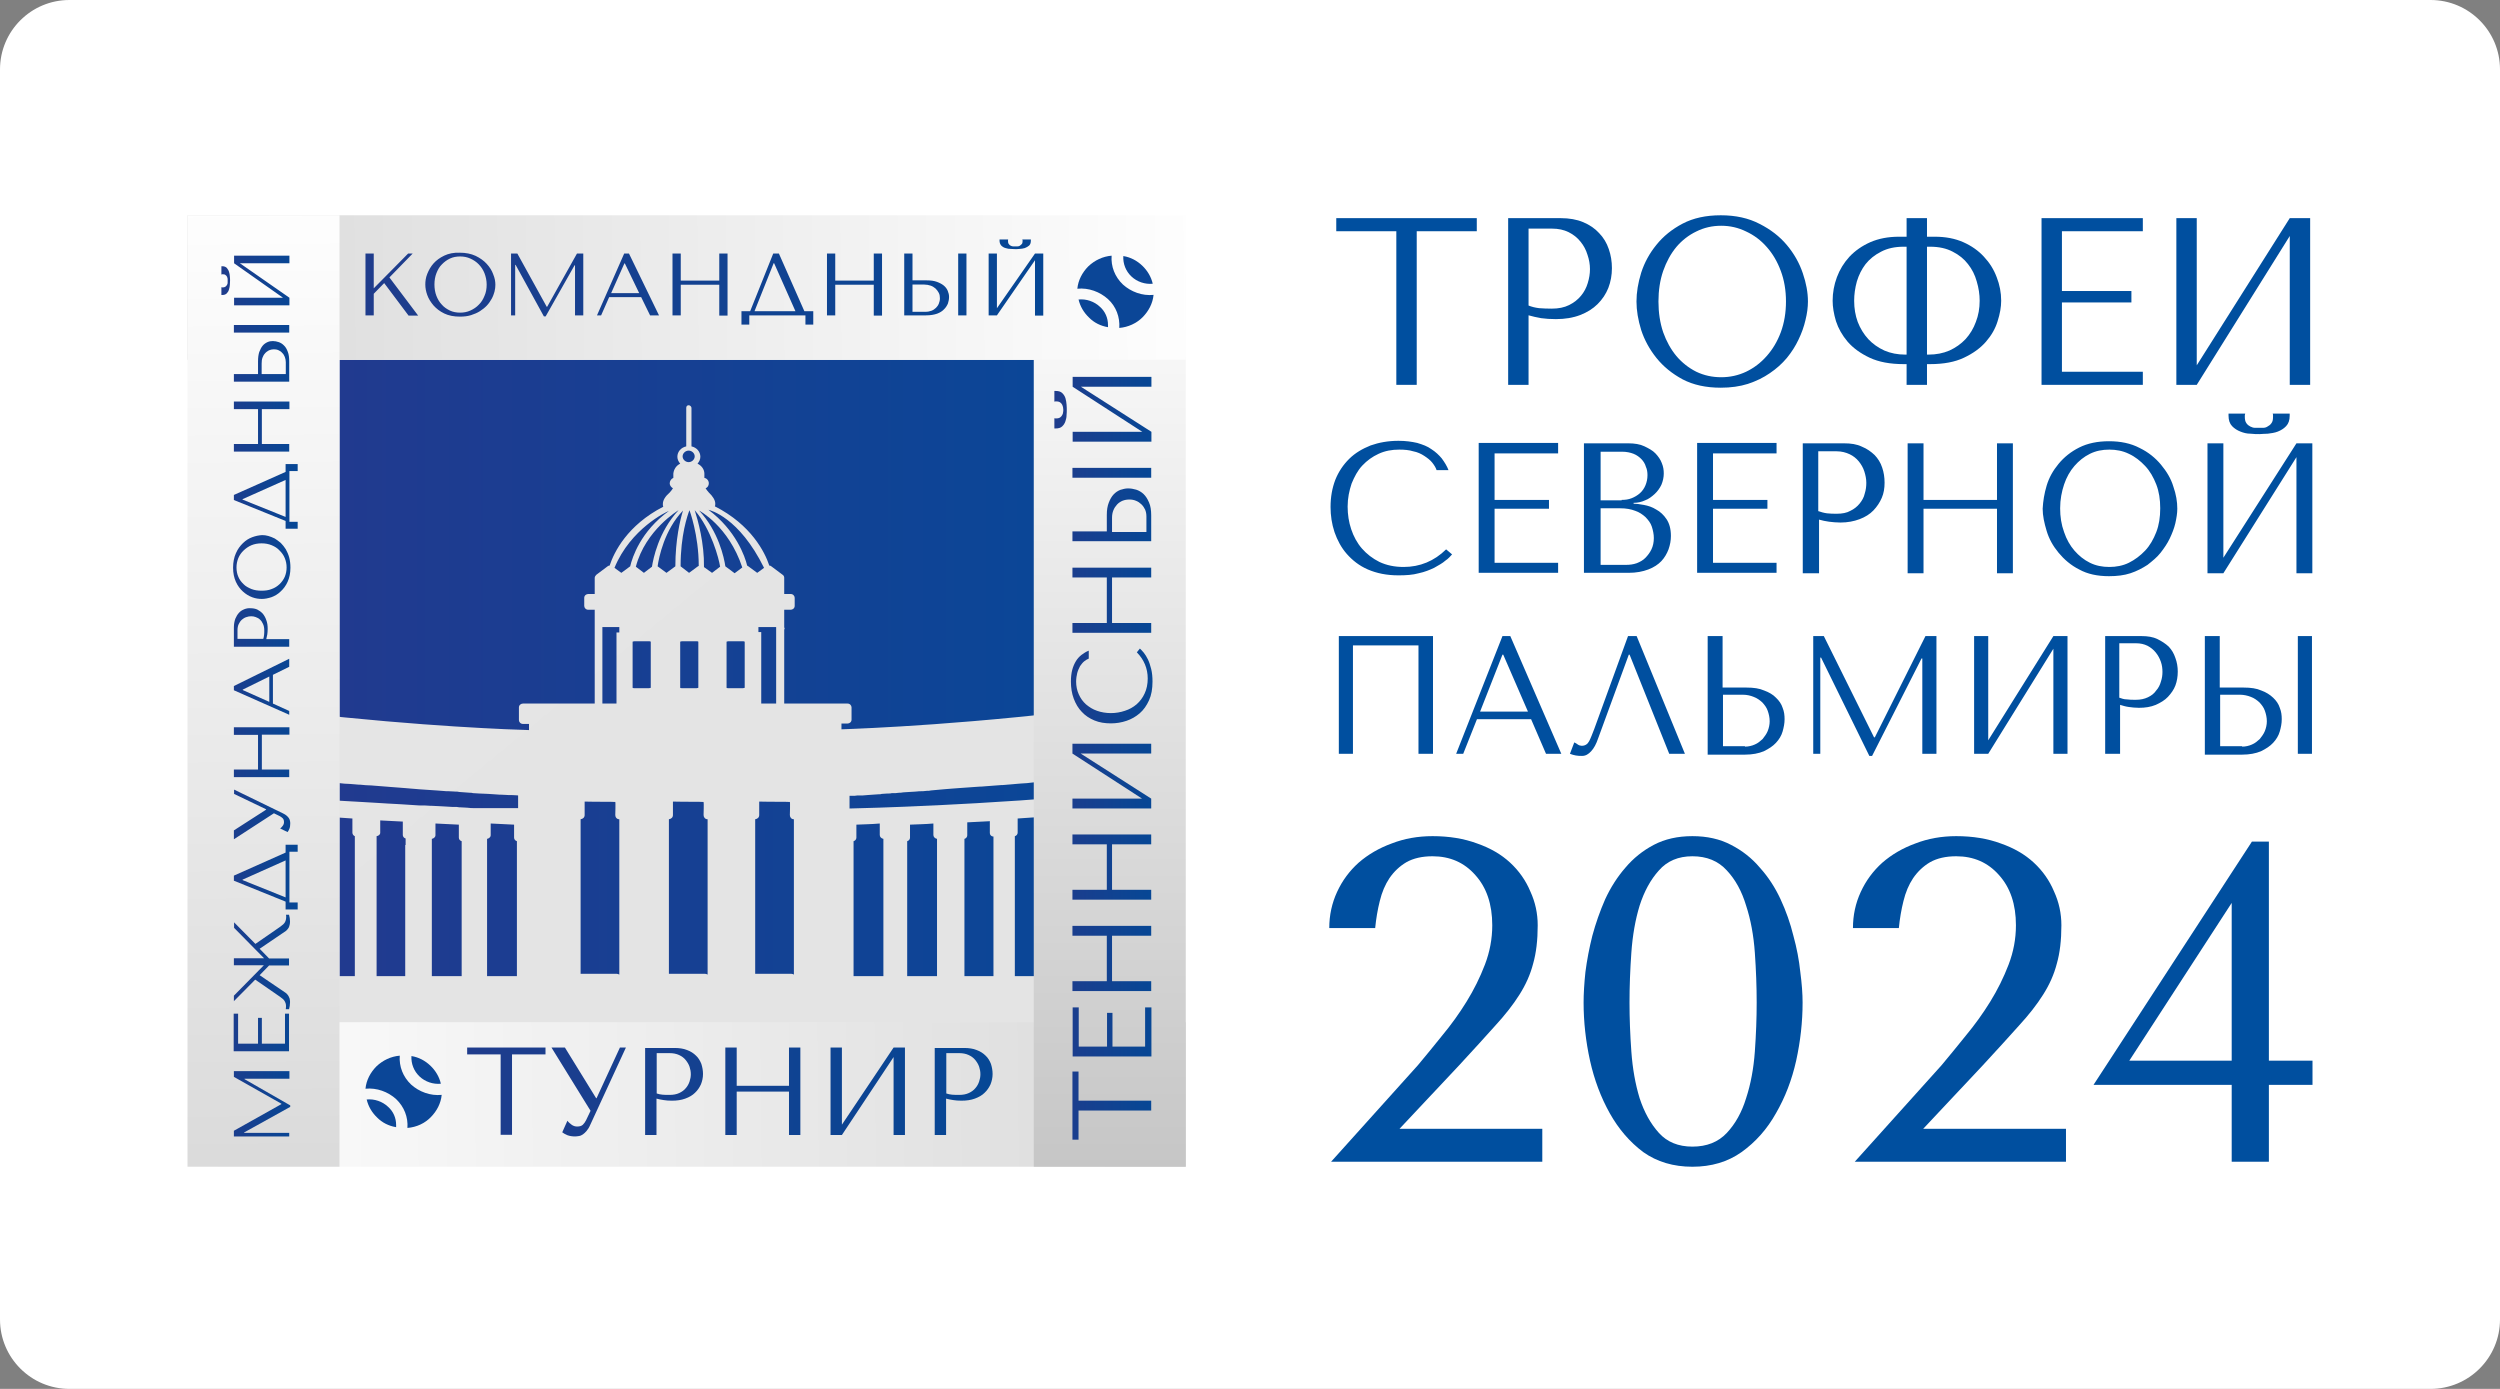 <?xml version="1.0" encoding="UTF-8"?> <svg xmlns="http://www.w3.org/2000/svg" width="360" height="200" viewBox="0 0 360 200" fill="none"><rect x="0" y="0" width="360" height="200" fill="#808080" stroke="none"/><g clip-path="url(#clip0_1911_4641)"><path d="M350 0H10C4.477 0 0 4.477 0 10V190C0 195.523 4.477 200 10 200H350C355.523 200 360 195.523 360 190V10C360 4.477 355.523 0 350 0Z" fill="white"></path><g clip-path="url(#clip1_1911_4641)"><path d="M148.916 51.816H48.882V147.198H148.916V51.816Z" fill="url(#paint0_linear_1911_4641)"></path><path d="M160.651 114.155C141.259 115.982 124.597 116.37 122.332 116.425V114.598C122.39 114.598 122.507 114.598 122.623 114.598C122.681 114.598 122.739 114.598 122.797 114.598C122.971 114.598 123.203 114.598 123.493 114.543C123.668 114.543 123.784 114.543 123.958 114.543C124.016 114.543 124.132 114.543 124.248 114.543C124.48 114.543 124.713 114.487 124.945 114.487C125.177 114.487 125.467 114.432 125.7 114.432C125.99 114.432 126.222 114.377 126.513 114.377C126.687 114.377 126.861 114.377 126.977 114.321C127.267 114.321 127.499 114.266 127.79 114.266C127.848 114.266 127.848 114.266 127.906 114.266C128.08 114.266 128.254 114.266 128.428 114.211C128.603 114.211 128.777 114.211 128.951 114.211C129.125 114.211 129.299 114.155 129.473 114.155C129.648 114.155 129.822 114.155 130.054 114.1C130.635 114.045 131.215 114.044 131.854 113.989C132.202 113.934 132.551 113.934 132.899 113.934L133.479 113.878C133.654 113.878 133.886 113.878 134.06 113.823C134.466 113.768 134.873 113.768 135.279 113.712C135.686 113.657 136.092 113.657 136.557 113.602C137.021 113.546 137.544 113.546 138.008 113.491C138.763 113.436 139.518 113.38 140.33 113.325C140.621 113.325 140.853 113.269 141.143 113.269C141.201 113.269 141.259 113.269 141.317 113.269C141.55 113.269 141.782 113.214 142.014 113.214C142.769 113.159 143.465 113.103 144.22 113.048C144.278 113.048 144.336 113.048 144.394 113.048C144.859 112.993 145.265 112.993 145.73 112.937C146.136 112.882 146.543 112.882 147.007 112.827C147.297 112.827 147.588 112.771 147.878 112.771C148.226 112.716 148.517 112.716 148.865 112.661C149.387 112.605 149.968 112.55 150.491 112.494C151.768 112.384 153.045 112.273 154.322 112.107C154.613 112.052 154.961 112.052 155.251 111.996C155.309 111.996 155.367 111.996 155.484 111.996C156.064 111.941 156.645 111.886 157.167 111.83C157.458 111.775 157.748 111.775 158.038 111.719C158.619 111.664 159.199 111.609 159.78 111.553C159.896 111.553 160.012 111.553 160.128 111.498C160.302 111.498 160.419 111.443 160.593 111.443V101.644C140.388 104.302 124.364 104.91 121.171 105.021V104.191H122.042C122.332 104.191 122.623 103.969 122.623 103.637V101.866C122.623 101.589 122.39 101.312 122.042 101.312H112.927V90.683C112.927 90.628 112.985 90.573 112.985 90.517C112.985 90.462 112.985 90.407 112.927 90.351V87.805H113.856C114.146 87.805 114.436 87.584 114.436 87.251V86.089C114.436 85.812 114.204 85.535 113.856 85.535H112.927V83.21C112.927 83.044 112.869 82.878 112.695 82.767L111.069 81.549C111.011 81.494 110.895 81.439 110.779 81.439C110.14 79.501 108.166 75.571 102.941 72.914C102.999 72.803 102.999 72.692 102.999 72.526C102.999 72.028 102.651 71.474 102.07 70.921C101.896 70.755 101.722 70.478 101.606 70.312C101.896 70.201 102.07 69.924 102.07 69.592C102.07 69.205 101.78 68.873 101.431 68.817V68.264V68.208C101.431 67.599 101.025 67.046 100.444 66.769C100.677 66.492 100.851 66.16 100.851 65.772C100.851 65.053 100.328 64.444 99.573 64.278V58.742C99.573 58.576 99.399 58.355 99.167 58.355C98.935 58.355 98.819 58.521 98.819 58.742V64.278C98.064 64.444 97.541 65.053 97.541 65.772C97.541 66.16 97.716 66.492 97.948 66.769C97.367 67.046 97.019 67.599 96.961 68.208V68.264V68.817C96.671 68.928 96.438 69.26 96.438 69.592C96.438 69.869 96.612 70.146 96.903 70.312C96.787 70.478 96.612 70.755 96.438 70.921C95.8 71.474 95.451 72.028 95.451 72.582C95.451 72.748 95.451 72.858 95.509 72.969C90.342 75.626 88.426 79.501 87.788 81.439C87.672 81.439 87.555 81.494 87.497 81.549L85.872 82.767C85.756 82.878 85.639 83.044 85.639 83.21V85.535H84.71C84.42 85.535 84.13 85.757 84.13 86.089V87.251C84.13 87.528 84.362 87.805 84.71 87.805H85.639V90.517V101.312H75.305C75.015 101.312 74.725 101.534 74.725 101.866V103.693C74.725 103.969 74.957 104.246 75.305 104.246H76.176V105.132C74.086 105.077 60.907 104.634 43.373 102.641V112.328C43.431 112.328 43.489 112.328 43.547 112.328C43.954 112.384 44.36 112.384 44.766 112.439C45.057 112.439 45.289 112.494 45.579 112.494C45.695 112.494 45.812 112.494 45.928 112.55C46.334 112.605 46.682 112.605 47.089 112.661C47.147 112.661 47.205 112.661 47.263 112.661C47.727 112.716 48.25 112.771 48.714 112.771C48.773 112.771 48.831 112.771 48.889 112.771C49.353 112.827 49.818 112.882 50.282 112.882C50.34 112.882 50.34 112.882 50.34 112.882C50.804 112.937 51.211 112.937 51.675 112.993C51.733 112.993 51.791 112.993 51.85 112.993C52.43 113.048 52.953 113.103 53.475 113.103C53.707 113.103 53.94 113.159 54.172 113.159C54.636 113.214 55.101 113.214 55.565 113.269C55.797 113.269 56.03 113.325 56.262 113.325C56.726 113.38 57.249 113.38 57.713 113.436C58.178 113.491 58.642 113.491 59.049 113.546C59.513 113.602 59.978 113.602 60.384 113.657C61.255 113.712 62.068 113.768 62.823 113.823C63.345 113.878 63.81 113.878 64.274 113.934C64.332 113.934 64.448 113.934 64.506 113.934H64.564C64.913 113.934 65.261 113.989 65.609 113.989C65.784 113.989 65.958 113.989 66.132 114.044C66.654 114.1 67.177 114.1 67.641 114.155C67.816 114.155 67.99 114.155 68.106 114.211C68.396 114.211 68.745 114.266 69.035 114.266C69.499 114.266 69.906 114.321 70.312 114.321C70.893 114.377 71.415 114.377 71.938 114.432C71.996 114.432 72.054 114.432 72.112 114.432C72.518 114.432 72.925 114.487 73.215 114.487C73.273 114.487 73.273 114.487 73.331 114.487C73.447 114.487 73.505 114.487 73.621 114.487C74.086 114.487 74.434 114.543 74.608 114.543V116.37C74.55 116.37 74.434 116.37 74.376 116.37H74.202C74.144 116.37 74.086 116.37 73.97 116.37C73.737 116.37 73.505 116.37 73.157 116.37C72.983 116.37 72.809 116.37 72.634 116.37C72.46 116.37 72.228 116.37 72.054 116.37C71.88 116.37 71.647 116.37 71.415 116.37C71.299 116.37 71.183 116.37 71.067 116.37C70.893 116.37 70.719 116.37 70.544 116.37C70.37 116.37 70.138 116.37 69.964 116.37C69.79 116.37 69.557 116.37 69.383 116.37C69.151 116.37 68.977 116.37 68.745 116.37C68.57 116.37 68.454 116.37 68.28 116.37C67.99 116.37 67.641 116.37 67.351 116.314C67.061 116.314 66.713 116.259 66.364 116.259H66.48C66.248 116.259 66.016 116.259 65.784 116.203C65.609 116.203 65.377 116.203 65.203 116.203C64.622 116.148 63.984 116.148 63.345 116.093C62.939 116.093 62.59 116.037 62.184 116.037C62.126 116.037 62.068 116.037 62.01 116.037C61.487 115.982 60.907 115.982 60.326 115.982C59.513 115.927 58.642 115.871 57.772 115.816C57.133 115.761 56.436 115.761 55.739 115.705C55.449 115.705 55.159 115.65 54.869 115.65C54.288 115.595 53.649 115.595 53.011 115.539C52.72 115.539 52.372 115.484 52.082 115.484C51.153 115.428 50.166 115.373 49.179 115.318C48.889 115.318 48.598 115.262 48.308 115.262C48.25 115.262 48.192 115.262 48.134 115.262C47.843 115.262 47.611 115.207 47.379 115.207C47.205 115.207 47.031 115.207 46.915 115.152C46.392 115.096 45.87 115.096 45.347 115.041C44.825 114.986 44.302 114.986 43.721 114.93C43.663 114.93 43.663 114.93 43.605 114.93C43.547 114.93 43.489 114.93 43.431 114.93V149.308H121.461H160.709V114.155H160.651ZM51.095 140.561H46.973V120.079C47.263 120.023 47.495 119.802 47.495 119.58V117.643C48.598 117.698 49.701 117.809 50.746 117.864V119.912C50.746 120.134 50.921 120.355 51.095 120.411V140.561ZM58.352 121.684V140.561H54.23V120.411C54.52 120.355 54.752 120.189 54.752 119.912V118.141C55.856 118.196 56.959 118.252 58.004 118.307V120.245C58.004 120.466 58.178 120.687 58.41 120.743V121.684H58.352ZM66.48 140.561H62.184V120.798C62.474 120.743 62.706 120.521 62.706 120.3V118.584C63.926 118.639 65.029 118.695 66.074 118.75V120.632C66.074 120.854 66.248 121.075 66.48 121.13V140.561ZM74.434 140.561H70.138V120.798C70.428 120.743 70.66 120.521 70.66 120.3V118.584C71.88 118.639 72.983 118.695 74.028 118.75V120.632C74.028 120.854 74.202 121.075 74.434 121.13V140.561ZM111.766 90.296V101.312H109.618V91.016H109.211V90.296H111.766ZM99.167 64.887C99.632 64.887 100.038 65.274 100.038 65.717C100.038 66.16 99.632 66.547 99.167 66.547C98.703 66.547 98.296 66.16 98.296 65.717C98.296 65.274 98.703 64.887 99.167 64.887ZM100.502 81.549L99.225 82.49L98.006 81.549C98.006 77.01 98.993 74.242 99.283 73.467C99.283 73.467 100.619 77.01 100.619 81.494C100.56 81.494 100.56 81.549 100.502 81.549ZM100.56 92.4V99.043C100.502 99.043 100.444 99.098 100.328 99.098H98.18C98.122 99.098 98.006 99.098 97.948 99.043V92.4C98.006 92.4 98.064 92.344 98.18 92.344H100.328C100.444 92.344 100.502 92.344 100.56 92.4ZM89.181 140.34C89.065 140.284 88.949 140.229 88.833 140.229H83.607V117.975C83.956 117.92 84.188 117.698 84.188 117.366V115.428C86.278 115.484 87.904 115.428 88.6 115.484C88.659 115.484 88.6 117.366 88.6 117.366C88.6 117.698 88.833 117.975 89.181 117.975V140.34ZM89.181 91.071H88.775V101.312H86.743V90.296H89.181V91.071ZM90.749 81.549L89.471 82.49L88.484 81.771C90.807 76.124 95.974 73.689 96.322 73.578C92.258 76.512 91.039 80.276 90.749 81.549ZM93.71 99.043C93.651 99.043 93.593 99.098 93.477 99.098H91.329C91.271 99.098 91.155 99.098 91.097 99.043V92.4C91.155 92.4 91.213 92.344 91.329 92.344H93.477C93.535 92.344 93.651 92.344 93.71 92.4V99.043ZM92.723 82.49L91.561 81.605C92.955 76.29 97.716 73.467 97.716 73.467C94.813 76.567 94.058 80.498 93.884 81.605L92.723 82.49ZM94.697 81.549C94.871 80.276 95.683 76.29 98.354 73.523C97.948 74.796 97.251 77.73 97.251 81.549L95.974 82.49L94.697 81.549ZM101.896 140.34C101.78 140.284 101.664 140.229 101.547 140.229H96.322V117.975C96.671 117.92 96.903 117.698 96.903 117.366V115.428C98.993 115.484 100.619 115.428 101.315 115.484C101.373 115.484 101.315 117.366 101.315 117.366C101.315 117.698 101.547 117.975 101.896 117.975V140.34ZM102.534 82.49L101.373 81.66C101.431 78.228 100.502 74.906 100.038 73.467C102.418 76.235 103.521 80.442 103.696 81.605L102.534 82.49ZM104.45 81.549C104.276 80.332 103.463 76.512 100.677 73.523C100.677 73.523 104.915 75.737 106.889 81.716L105.786 82.546L104.45 81.549C104.508 81.549 104.508 81.549 104.45 81.549ZM107.237 99.043C107.179 99.043 107.121 99.098 107.005 99.098H104.857C104.799 99.098 104.683 99.098 104.625 99.043V92.4C104.683 92.4 104.741 92.344 104.857 92.344H107.005C107.063 92.344 107.121 92.344 107.237 92.4V99.043ZM107.586 81.439C107.295 80.165 105.96 76.346 102.012 73.412C102.244 73.467 106.424 74.464 110.024 81.771L109.037 82.49L107.76 81.549C107.702 81.494 107.644 81.494 107.586 81.439ZM114.32 140.34C114.204 140.284 114.088 140.229 113.972 140.229H108.747V117.975C109.095 117.92 109.327 117.698 109.327 117.366V115.428C111.417 115.484 113.043 115.428 113.74 115.484C113.798 115.484 113.74 117.366 113.74 117.366C113.74 117.698 113.972 117.975 114.32 117.975V140.34ZM127.209 140.561H122.913V121.13C123.145 121.075 123.319 120.854 123.319 120.632V118.75C124.364 118.695 125.467 118.695 126.687 118.584V120.245C126.687 120.521 126.919 120.743 127.209 120.798V140.561ZM134.931 140.561H130.635V121.13C130.867 121.075 131.041 120.854 131.041 120.632V118.75C132.086 118.695 133.189 118.695 134.408 118.584V120.245C134.408 120.521 134.641 120.743 134.931 120.798V140.561ZM143.001 140.561H138.879V120.798C139.111 120.743 139.285 120.521 139.285 120.3V118.418C140.33 118.362 141.433 118.307 142.537 118.252V119.968C142.537 120.245 142.769 120.466 143.059 120.466V140.561H143.001ZM150.258 140.561H146.136V121.296V120.411C146.368 120.355 146.543 120.134 146.543 119.912V117.864C147.588 117.809 148.691 117.698 149.794 117.643V119.525C149.794 119.802 150.026 120.023 150.316 120.023V140.561H150.258ZM154.148 140.561V120.023C154.38 119.968 154.555 119.746 154.555 119.525V117.366C154.555 117.311 154.555 117.311 154.555 117.255C155.658 117.145 156.819 117.089 157.98 116.978V118.805C157.98 119.082 158.212 119.304 158.503 119.304V140.506H154.148V140.561Z" fill="url(#paint1_linear_1911_4641)"></path><path d="M170.752 147.194V168.009H27V147.194H170.752Z" fill="url(#paint2_linear_1911_4641)"></path><path d="M148.862 31.001H170.75V168.012H148.862V31.001Z" fill="url(#paint3_linear_1911_4641)"></path><path d="M27 51.816V31.001H170.752V51.816H27Z" fill="url(#paint4_linear_1911_4641)"></path><path d="M48.888 31.001H27V168.012H48.888V31.001Z" fill="url(#paint5_linear_1911_4641)"></path><path d="M164.543 45.674C165.414 44.788 165.995 43.681 166.111 42.463C164.485 42.629 162.859 42.02 161.698 40.968C160.537 39.861 159.957 38.366 160.073 36.816C158.795 36.927 157.634 37.481 156.705 38.366C155.834 39.252 155.254 40.359 155.138 41.577C156.763 41.411 158.389 42.02 159.55 43.072C160.711 44.124 161.292 45.674 161.176 47.224C162.453 47.113 163.672 46.559 164.543 45.674Z" fill="#0B4697"></path><path d="M159.551 47.114C159.551 47.003 159.551 46.892 159.551 46.782C159.551 45.785 159.144 44.844 158.39 44.18C157.577 43.405 156.416 43.017 155.312 43.128C155.545 44.124 156.067 45.01 156.822 45.73C157.519 46.45 158.506 46.948 159.551 47.114Z" fill="#0B4697"></path><path d="M162.918 39.806C163.73 40.581 164.892 40.969 165.995 40.858C165.762 39.861 165.24 38.976 164.485 38.256C163.73 37.536 162.801 37.038 161.756 36.872C161.698 37.979 162.105 39.031 162.918 39.806Z" fill="#0B4697"></path><path d="M62.035 160.873C62.906 159.987 63.487 158.88 63.603 157.662C61.977 157.828 60.352 157.219 59.191 156.167C58.029 155.06 57.449 153.566 57.565 152.016C56.288 152.126 55.126 152.68 54.197 153.566C53.327 154.451 52.746 155.559 52.63 156.776C54.255 156.61 55.881 157.219 57.042 158.271C58.203 159.378 58.784 160.873 58.668 162.423C60.003 162.312 61.164 161.759 62.035 160.873Z" fill="#0B4697"></path><path d="M57.041 162.313C57.041 162.202 57.041 162.092 57.041 161.981C57.041 160.984 56.635 160.043 55.88 159.379C55.067 158.604 53.906 158.216 52.803 158.327C53.035 159.324 53.557 160.209 54.312 160.929C55.009 161.649 55.996 162.147 57.041 162.313Z" fill="#0B4697"></path><path d="M60.407 155.005C61.22 155.78 62.381 156.168 63.484 156.057C63.252 155.061 62.729 154.175 61.974 153.455C61.22 152.736 60.291 152.237 59.246 152.071C59.188 153.178 59.594 154.23 60.407 155.005Z" fill="#0B4697"></path><path d="M149.039 36.509L143.556 44.386V36.509H142.365V45.413H143.556L149.039 37.474V45.443H150.23V36.509H149.039ZM58.769 36.509L53.819 41.519V36.509H52.628V45.413H53.819V42.304L55.323 40.764L58.832 45.443H60.211L56.075 39.95L59.427 36.509H58.769ZM83.084 36.509L78.791 44.175H78.728L74.498 36.509H73.59V45.413H74.185V38.139H74.248L78.321 45.564H78.572L82.739 38.199H82.802V45.413H83.992V36.509H83.084ZM89.914 37.927H89.977L92.045 42.213H88.003L89.914 37.927ZM89.883 36.509L85.966 45.413H86.561L87.721 42.787H92.327L93.611 45.413H94.896L90.572 36.509H89.883ZM103.575 36.509V40.402H98.029V36.509H96.839V45.413H98.029V41.006H103.575V45.443H104.766V36.509H103.575ZM111.409 37.897H111.471L114.542 44.809H108.651L111.409 37.897ZM111.346 36.509L108.025 44.809H106.771V46.741H107.899V45.413H115.983V46.741H117.111V44.809H115.827L112.161 36.509H111.346ZM125.822 36.509V40.402H120.276V36.509H119.085V45.413H120.276V41.006H125.822V45.443H127.012V36.509H125.822ZM131.399 40.976H133.091C133.404 40.976 133.718 41.036 134 41.127C134.282 41.217 134.501 41.368 134.72 41.549C134.908 41.73 135.065 41.942 135.19 42.183C135.316 42.425 135.347 42.696 135.347 42.968C135.347 43.239 135.284 43.481 135.19 43.722C135.096 43.964 134.94 44.175 134.783 44.326C134.595 44.507 134.376 44.658 134.125 44.749C133.874 44.839 133.592 44.9 133.279 44.9H131.399V40.976ZM130.208 36.509V45.413H133.342C133.968 45.413 134.501 45.322 134.94 45.171C135.347 45.02 135.692 44.809 135.942 44.537C136.193 44.296 136.381 43.994 136.506 43.692C136.6 43.39 136.663 43.089 136.663 42.757C136.663 42.455 136.6 42.183 136.475 41.881C136.35 41.579 136.162 41.338 135.911 41.127C135.66 40.915 135.316 40.734 134.908 40.583C134.501 40.432 134 40.372 133.436 40.372H131.399V36.509H130.208ZM137.979 45.413H139.17V36.509H137.979V45.413ZM64.785 44.718C64.346 44.507 63.939 44.236 63.626 43.873C63.281 43.511 63.031 43.089 62.843 42.606C62.654 42.123 62.56 41.549 62.56 40.976C62.56 40.372 62.654 39.829 62.843 39.346C63.031 38.863 63.281 38.41 63.626 38.078C63.971 37.716 64.346 37.444 64.785 37.233C65.224 37.022 65.725 36.931 66.258 36.931C66.79 36.931 67.26 37.022 67.73 37.233C68.2 37.444 68.608 37.716 68.952 38.078C69.297 38.44 69.579 38.863 69.767 39.346C69.955 39.829 70.08 40.402 70.08 40.976C70.08 41.579 69.986 42.123 69.767 42.606C69.579 43.089 69.297 43.541 68.952 43.873C68.608 44.236 68.2 44.507 67.73 44.718C67.26 44.93 66.79 45.02 66.258 45.02C65.725 45.02 65.224 44.93 64.785 44.718ZM63.971 36.81C63.344 37.112 62.843 37.474 62.435 37.927C62.028 38.38 61.746 38.893 61.526 39.436C61.307 39.98 61.245 40.493 61.245 40.976C61.245 41.459 61.339 41.972 61.526 42.485C61.715 43.028 62.028 43.511 62.435 43.994C62.843 44.447 63.344 44.839 63.971 45.141C64.597 45.443 65.349 45.594 66.226 45.594C66.822 45.594 67.354 45.533 67.824 45.383C68.294 45.232 68.733 45.05 69.109 44.809C69.485 44.568 69.83 44.296 70.112 43.994C70.394 43.692 70.613 43.36 70.801 43.028C70.989 42.696 71.114 42.334 71.208 42.002C71.302 41.64 71.334 41.308 71.334 41.006C71.334 40.523 71.24 40.01 71.02 39.497C70.832 38.953 70.519 38.471 70.08 37.988C69.673 37.535 69.109 37.142 68.482 36.841C67.824 36.539 67.072 36.388 66.195 36.388C65.349 36.358 64.597 36.509 63.971 36.81ZM147.222 34.486C147.222 34.517 147.222 34.577 147.253 34.607C147.253 34.637 147.253 34.698 147.253 34.728C147.253 34.909 147.222 35.06 147.128 35.15C147.034 35.241 146.94 35.331 146.846 35.392C146.752 35.452 146.627 35.482 146.501 35.482C146.376 35.482 146.282 35.482 146.219 35.482C146.125 35.482 146.031 35.482 145.906 35.482C145.781 35.482 145.687 35.452 145.561 35.392C145.436 35.331 145.342 35.271 145.279 35.15C145.185 35.06 145.154 34.909 145.154 34.728C145.154 34.698 145.154 34.637 145.154 34.607C145.154 34.577 145.154 34.517 145.185 34.486H143.932V34.637C143.932 34.939 144.026 35.181 144.183 35.362C144.371 35.543 144.559 35.663 144.809 35.724C145.06 35.814 145.311 35.845 145.561 35.845C145.812 35.845 146.031 35.875 146.188 35.875C146.345 35.875 146.564 35.875 146.815 35.845C147.065 35.845 147.316 35.784 147.567 35.724C147.817 35.633 148.005 35.513 148.193 35.362C148.381 35.181 148.444 34.939 148.444 34.637V34.486H147.222Z" fill="url(#paint6_linear_1911_4641)"></path><path d="M154.431 154.301V164.11H155.308V159.915H165.773V158.496H155.308V154.301H154.431ZM164.896 145.065V150.709H160.196V145.849H159.413V150.709H155.339V145.065H154.462V152.128H165.805V145.065H164.896ZM154.431 133.323V134.742H159.381V141.292H154.431V142.71H165.773V141.292H160.133V134.742H165.773V133.323H154.431ZM154.431 120.164V121.582H159.381V128.132H154.431V129.551H165.773V128.132H160.133V121.582H165.773V120.164H154.431ZM154.431 107.094V108.513L164.457 115.002H154.431V116.421H165.773V115.002L155.621 108.513H165.773V107.094H154.431ZM163.705 93.934C164.739 94.991 165.272 96.258 165.272 97.707C165.272 98.522 165.115 99.246 164.833 99.85C164.551 100.484 164.144 100.997 163.674 101.42C163.173 101.842 162.64 102.144 161.982 102.355C161.355 102.567 160.666 102.687 159.977 102.687C159.256 102.687 158.567 102.567 157.971 102.355C157.345 102.144 156.843 101.812 156.373 101.42C155.935 101.027 155.59 100.544 155.339 99.971C155.089 99.428 154.963 98.794 154.963 98.16C154.963 97.707 155.026 97.315 155.12 96.922C155.214 96.56 155.371 96.228 155.527 95.926C155.715 95.655 155.903 95.413 156.123 95.232C156.342 95.051 156.561 94.93 156.781 94.84V93.693C156.405 93.844 156.06 94.055 155.747 94.296C155.433 94.538 155.151 94.84 154.932 95.202C154.713 95.564 154.525 95.987 154.399 96.47C154.274 96.953 154.211 97.526 154.211 98.13C154.211 99.035 154.337 99.85 154.619 100.605C154.901 101.359 155.277 101.993 155.778 102.506C156.279 103.05 156.875 103.442 157.595 103.744C158.316 104.046 159.099 104.166 159.977 104.166C160.729 104.166 161.481 104.046 162.201 103.804C162.922 103.563 163.549 103.201 164.113 102.718C164.677 102.235 165.115 101.601 165.46 100.846C165.805 100.092 165.961 99.186 165.961 98.13C165.961 97.466 165.899 96.862 165.773 96.349C165.648 95.836 165.491 95.353 165.303 94.96C165.115 94.568 164.896 94.236 164.708 93.995C164.489 93.723 164.301 93.542 164.144 93.391L163.705 93.934ZM154.431 81.74V83.159H159.381V89.709H154.431V91.127H165.773V89.709H160.133V83.159H165.773V81.74H154.431ZM160.133 74.557C160.133 74.164 160.196 73.802 160.321 73.5C160.447 73.168 160.635 72.897 160.854 72.655C161.073 72.414 161.355 72.233 161.637 72.112C161.951 71.991 162.264 71.931 162.64 71.931C162.985 71.931 163.298 71.991 163.58 72.112C163.893 72.233 164.144 72.414 164.363 72.625C164.583 72.836 164.771 73.108 164.896 73.379C165.021 73.681 165.084 74.013 165.084 74.376V76.609H160.133V74.557ZM161.324 70.542C160.948 70.693 160.635 70.904 160.353 71.206C160.071 71.508 159.851 71.9 159.663 72.383C159.475 72.866 159.381 73.44 159.381 74.134V76.519H154.431V77.937H165.773V74.225C165.773 73.47 165.679 72.836 165.46 72.353C165.241 71.84 164.99 71.448 164.677 71.146C164.363 70.844 163.987 70.633 163.611 70.512C163.204 70.391 162.828 70.331 162.421 70.331C162.076 70.331 161.7 70.421 161.324 70.542ZM154.431 68.792H165.773V67.373H154.431V68.792ZM151.83 56.326V57.835C151.893 57.835 151.924 57.805 151.987 57.805C152.049 57.805 152.081 57.805 152.143 57.805C152.363 57.805 152.551 57.865 152.676 57.956C152.801 58.046 152.895 58.167 152.958 58.288C153.021 58.408 153.052 58.559 153.083 58.68C153.083 58.801 153.115 58.922 153.115 59.012C153.115 59.103 153.115 59.224 153.083 59.374C153.083 59.525 153.021 59.646 152.958 59.767C152.895 59.888 152.801 60.008 152.676 60.099C152.551 60.189 152.363 60.25 152.143 60.25C152.081 60.25 152.049 60.25 151.987 60.25C151.924 60.25 151.893 60.25 151.83 60.219V61.699H152.018C152.425 61.699 152.739 61.608 152.958 61.397C153.177 61.185 153.334 60.944 153.428 60.642C153.522 60.37 153.585 60.069 153.585 59.767C153.616 59.465 153.616 59.224 153.616 59.012C153.616 58.831 153.616 58.59 153.585 58.258C153.553 57.956 153.522 57.654 153.428 57.352C153.334 57.05 153.177 56.809 152.958 56.597C152.739 56.386 152.425 56.296 152.018 56.296H151.83V56.326ZM154.462 54.273V55.692L164.489 62.181H154.462V63.6H165.805V62.181L155.653 55.692H165.805V54.273H154.462Z" fill="url(#paint7_linear_1911_4641)"></path><path d="M33.679 154.245V155.067L40.518 158.933V158.994L33.679 162.829V163.651H41.648V163.133H35.157V163.072L41.793 159.389V159.176L35.215 155.402V155.341H41.677V154.245H33.679ZM41.039 145.966V150.288H37.707V146.575H37.156V150.288H34.287V145.966H33.65V151.384H41.619V145.966H41.039ZM41.184 131.661L41.213 131.995C41.213 132.3 41.155 132.574 41.039 132.787C40.924 133 40.692 133.213 40.344 133.456L36.779 135.922L33.708 132.817V133.609L38.026 137.992H33.679V138.996H37.997L33.679 143.379V144.17L36.751 141.066L40.315 143.531C40.489 143.653 40.634 143.775 40.75 143.866C40.866 143.988 40.953 144.079 41.011 144.201C41.069 144.323 41.126 144.444 41.155 144.566C41.184 144.688 41.184 144.84 41.184 144.992L41.155 145.327H41.619C41.706 145.023 41.764 144.688 41.764 144.323C41.764 144.201 41.764 144.079 41.735 143.988C41.735 143.866 41.706 143.775 41.648 143.653C41.619 143.531 41.532 143.44 41.474 143.318C41.387 143.196 41.3 143.105 41.155 142.983L37.388 140.427L38.75 139.026H41.619V138.022H38.75L37.388 136.622L41.155 134.065C41.271 133.974 41.387 133.852 41.474 133.73C41.561 133.609 41.619 133.517 41.648 133.395C41.677 133.274 41.706 133.182 41.735 133.061C41.735 132.939 41.764 132.848 41.764 132.726C41.764 132.361 41.706 132.026 41.619 131.721H41.184V131.661ZM34.925 126.73V126.669L41.126 123.899V129.225L34.925 126.73ZM41.126 121.586V122.773L33.679 126.09V126.821L41.126 129.834V130.96H42.865V129.956H41.677V122.651H42.865V121.646H41.126V121.586ZM33.679 114.311L38.315 116.533V116.594L33.679 119.577V120.855L39.446 117.111L40.315 117.537C40.46 117.629 40.605 117.72 40.721 117.842C40.837 117.963 40.895 118.146 40.895 118.39C40.895 118.572 40.837 118.755 40.721 118.907C40.605 119.059 40.489 119.211 40.344 119.303L41.416 119.82C41.503 119.698 41.59 119.546 41.677 119.333C41.764 119.12 41.793 118.877 41.793 118.603C41.793 118.481 41.793 118.359 41.764 118.238C41.735 118.116 41.706 117.963 41.619 117.842C41.532 117.72 41.445 117.598 41.3 117.477C41.155 117.355 40.981 117.233 40.779 117.142L33.708 113.702V114.311H33.679ZM33.679 104.723V105.819H37.156V110.811H33.679V111.906H41.648V110.811H37.707V105.788H41.677V104.723H33.679ZM34.954 99.366V99.305L38.779 97.418V101.071L34.954 99.366ZM33.679 98.788V99.397L41.648 102.927V102.379L39.301 101.314V97.174L41.648 96.018V94.861L33.679 98.788ZM34.2 90.752C34.2 90.417 34.258 90.113 34.374 89.87C34.49 89.626 34.635 89.413 34.838 89.23C35.012 89.078 35.243 88.926 35.475 88.865C35.707 88.774 35.939 88.743 36.171 88.743C36.403 88.743 36.606 88.774 36.837 88.865C37.069 88.956 37.272 89.048 37.446 89.23C37.62 89.382 37.765 89.596 37.881 89.87C37.997 90.113 38.055 90.417 38.055 90.783C38.055 91.026 38.055 91.27 38.026 91.452C37.997 91.665 37.968 91.848 37.91 92H34.2V90.752ZM35.157 87.739C34.867 87.861 34.606 88.013 34.403 88.256C34.2 88.469 34.026 88.774 33.881 89.109C33.766 89.443 33.679 89.87 33.679 90.326V93.126H41.648V92.031H38.344C38.402 91.817 38.431 91.604 38.489 91.361C38.518 91.117 38.547 90.874 38.547 90.57C38.547 90.082 38.489 89.656 38.344 89.291C38.228 88.926 38.026 88.591 37.823 88.348C37.591 88.104 37.33 87.921 37.04 87.769C36.751 87.647 36.432 87.587 36.113 87.587C35.765 87.556 35.446 87.617 35.157 87.739ZM36.2 84.817C35.765 84.634 35.359 84.421 35.07 84.117C34.751 83.812 34.49 83.478 34.316 83.051C34.142 82.656 34.055 82.199 34.055 81.712C34.055 81.256 34.142 80.799 34.316 80.373C34.49 79.947 34.751 79.582 35.07 79.277C35.388 78.973 35.765 78.699 36.2 78.516C36.635 78.334 37.127 78.242 37.678 78.242C38.2 78.242 38.692 78.334 39.127 78.516C39.562 78.699 39.967 78.942 40.257 79.277C40.576 79.582 40.837 79.947 41.011 80.373C41.184 80.799 41.271 81.225 41.271 81.712C41.271 82.199 41.184 82.625 41.011 83.051C40.837 83.447 40.576 83.812 40.257 84.117C39.938 84.421 39.562 84.665 39.127 84.817C38.692 84.999 38.2 85.06 37.678 85.06C37.156 85.06 36.663 84.999 36.2 84.817ZM36.316 77.359C35.823 77.542 35.388 77.816 34.983 78.212C34.577 78.608 34.229 79.064 33.968 79.673C33.708 80.251 33.563 80.951 33.563 81.743C33.563 82.534 33.708 83.204 33.968 83.782C34.229 84.36 34.577 84.817 34.983 85.182C35.388 85.547 35.823 85.821 36.316 86.004C36.808 86.186 37.272 86.247 37.707 86.247C38.142 86.247 38.576 86.156 39.069 86.004C39.562 85.821 39.996 85.578 40.402 85.182C40.808 84.817 41.155 84.36 41.416 83.782C41.677 83.204 41.822 82.534 41.822 81.743C41.822 81.195 41.764 80.738 41.648 80.282C41.532 79.855 41.358 79.46 41.155 79.094C40.953 78.76 40.692 78.455 40.431 78.181C40.141 77.938 39.851 77.725 39.562 77.542C39.243 77.39 38.953 77.268 38.634 77.177C38.315 77.086 38.026 77.055 37.736 77.055C37.243 77.086 36.808 77.177 36.316 77.359ZM34.925 71.942V71.881L41.126 69.111V74.438L34.925 71.942ZM41.126 66.798V67.954L33.679 71.272V72.002L41.126 75.016V76.142H42.865V75.138H41.677V67.832H42.865V66.828H41.126V66.798ZM33.679 57.819V58.914H37.156V63.937H33.679V65.032H41.648V63.937H37.707V58.914H41.677V57.819H33.679ZM37.678 52.34C37.678 52.035 37.707 51.761 37.794 51.518C37.881 51.274 37.997 51.061 38.17 50.879C38.315 50.696 38.518 50.574 38.721 50.453C38.924 50.361 39.185 50.3 39.417 50.3C39.648 50.3 39.88 50.331 40.083 50.422C40.286 50.513 40.489 50.635 40.634 50.818C40.808 50.97 40.924 51.183 41.011 51.396C41.097 51.609 41.155 51.883 41.155 52.157V53.862H37.678V52.34ZM38.518 49.266C38.257 49.387 38.026 49.539 37.823 49.783C37.62 50.026 37.475 50.331 37.33 50.696C37.214 51.061 37.156 51.518 37.156 52.035V53.862H33.679V54.957H41.648V52.096C41.648 51.518 41.59 51.031 41.445 50.666C41.3 50.27 41.126 49.965 40.895 49.752C40.663 49.509 40.402 49.357 40.141 49.266C39.851 49.174 39.59 49.113 39.301 49.113C39.04 49.113 38.779 49.144 38.518 49.266ZM33.679 47.896H41.648V46.8H33.679V47.896ZM31.882 38.369V39.525C31.911 39.525 31.969 39.525 31.998 39.495C32.027 39.495 32.056 39.495 32.114 39.495C32.259 39.495 32.404 39.525 32.49 39.617C32.577 39.678 32.664 39.769 32.693 39.86C32.751 39.952 32.751 40.073 32.78 40.165C32.78 40.256 32.78 40.347 32.78 40.438C32.78 40.499 32.78 40.591 32.78 40.712C32.78 40.834 32.751 40.925 32.693 41.017C32.635 41.108 32.577 41.199 32.49 41.26C32.404 41.321 32.288 41.382 32.114 41.382C32.085 41.382 32.027 41.382 31.998 41.382C31.969 41.382 31.94 41.382 31.882 41.352V42.478H32.027C32.316 42.478 32.519 42.386 32.664 42.234C32.809 42.082 32.925 41.9 32.983 41.656C33.041 41.443 33.099 41.199 33.099 40.986C33.099 40.743 33.128 40.56 33.128 40.408C33.128 40.256 33.128 40.073 33.099 39.83C33.099 39.586 33.041 39.373 32.983 39.16C32.925 38.947 32.809 38.764 32.664 38.582C32.519 38.43 32.288 38.338 32.027 38.338H31.882V38.369ZM33.708 36.816V37.912L40.75 42.873H33.708V43.969H41.677V42.873L34.548 37.912H41.677V36.816H33.708Z" fill="url(#paint8_linear_1911_4641)"></path><path d="M67.27 150.849V151.831H72.093V163.41H73.73V151.831H78.552V150.849H67.27ZM89.267 150.849L85.904 158.142H85.844L81.35 150.849H79.415L85.04 159.957L84.386 161.327C84.266 161.565 84.118 161.773 83.939 161.952C83.76 162.13 83.493 162.22 83.106 162.22C82.808 162.22 82.54 162.13 82.302 161.952C82.064 161.773 81.856 161.595 81.707 161.386L80.963 163.053C81.141 163.202 81.379 163.321 81.707 163.47C82.034 163.589 82.391 163.648 82.808 163.648C82.987 163.648 83.165 163.619 83.374 163.589C83.582 163.559 83.76 163.47 83.939 163.351C84.118 163.232 84.296 163.053 84.475 162.845C84.653 162.636 84.832 162.368 84.981 162.011L90.13 150.849H89.267ZM95.399 157.635C95.101 157.606 94.803 157.546 94.565 157.457V151.652H96.441C96.947 151.652 97.393 151.742 97.78 151.92C98.167 152.099 98.494 152.337 98.732 152.635C98.971 152.932 99.179 153.26 99.298 153.617C99.417 153.974 99.477 154.331 99.477 154.689C99.477 155.046 99.417 155.373 99.298 155.73C99.179 156.088 99 156.415 98.762 156.683C98.524 156.981 98.197 157.219 97.81 157.397C97.423 157.576 96.976 157.665 96.411 157.665C96.054 157.665 95.696 157.665 95.399 157.635ZM92.898 150.849V163.44H94.535V158.201C94.833 158.29 95.19 158.35 95.548 158.409C95.905 158.469 96.292 158.499 96.738 158.499C97.482 158.499 98.107 158.409 98.673 158.201C99.239 157.993 99.715 157.725 100.072 157.368C100.459 157.01 100.727 156.594 100.935 156.147C101.114 155.701 101.233 155.195 101.233 154.659C101.233 154.153 101.143 153.676 100.995 153.2C100.816 152.754 100.578 152.337 100.221 152.01C99.893 151.682 99.447 151.384 98.941 151.206C98.435 150.997 97.81 150.908 97.125 150.908H92.898V150.849ZM113.615 150.849V156.356H106.085V150.849H104.447V163.44H106.085V157.189H113.615V163.44H115.252V150.849H113.615ZM128.676 150.849L121.235 161.952V150.849H119.598V163.44H121.235L128.676 152.218V163.44H130.313V150.849H128.676ZM137.1 157.635C136.802 157.606 136.505 157.546 136.267 157.457V151.652H138.142C138.648 151.652 139.094 151.742 139.481 151.92C139.868 152.099 140.196 152.337 140.434 152.635C140.672 152.932 140.88 153.26 140.999 153.617C141.118 153.974 141.178 154.331 141.178 154.689C141.178 155.046 141.118 155.373 140.999 155.73C140.88 156.088 140.702 156.415 140.463 156.683C140.225 156.981 139.898 157.219 139.511 157.397C139.124 157.576 138.677 157.665 138.112 157.665C137.755 157.665 137.398 157.665 137.1 157.635ZM134.6 150.849V163.44H136.237V158.201C136.534 158.29 136.892 158.35 137.249 158.409C137.606 158.469 137.993 158.499 138.439 158.499C139.184 158.499 139.809 158.409 140.374 158.201C140.94 157.993 141.416 157.725 141.773 157.368C142.16 157.01 142.428 156.594 142.636 156.147C142.815 155.701 142.934 155.195 142.934 154.659C142.934 154.153 142.845 153.676 142.696 153.2C142.517 152.754 142.279 152.337 141.922 152.01C141.594 151.682 141.148 151.384 140.642 151.206C140.136 150.997 139.511 150.908 138.826 150.908H134.6V150.849Z" fill="url(#paint9_linear_1911_4641)"></path><path d="M332.979 108.547H330.888V91.597H332.923V108.547H332.979ZM322.865 107.515C323.373 107.515 323.882 107.393 324.277 107.211C324.729 107.028 325.068 106.725 325.408 106.421C325.69 106.056 325.973 105.692 326.142 105.267C326.312 104.841 326.425 104.355 326.425 103.869C326.425 103.322 326.312 102.836 326.142 102.35C325.973 101.864 325.69 101.5 325.351 101.135C325.012 100.831 324.616 100.528 324.108 100.345C323.656 100.163 323.091 100.042 322.582 100.042H319.701V107.454H322.865V107.515ZM317.61 91.597H319.644V99.009H323.091C324.108 99.009 324.955 99.13 325.634 99.434C326.312 99.677 326.877 100.042 327.329 100.467C327.781 100.892 328.12 101.378 328.289 101.925C328.515 102.472 328.572 103.019 328.572 103.565C328.572 104.173 328.459 104.72 328.289 105.327C328.12 105.935 327.781 106.482 327.329 106.968C326.877 107.454 326.312 107.818 325.577 108.183C324.842 108.487 323.938 108.669 322.865 108.669H317.497V91.597H317.61ZM305.179 100.467C305.518 100.588 305.857 100.71 306.252 100.71C306.648 100.771 307.043 100.771 307.552 100.771C308.23 100.771 308.795 100.649 309.304 100.406C309.812 100.163 310.208 99.859 310.49 99.434C310.829 99.07 311.055 98.584 311.168 98.158C311.338 97.672 311.394 97.186 311.394 96.761C311.394 96.275 311.338 95.789 311.168 95.303C310.999 94.817 310.773 94.391 310.434 93.966C310.095 93.541 309.699 93.237 309.247 92.994C308.739 92.751 308.23 92.629 307.552 92.629H305.179V100.467ZM305.179 108.547H303.145V91.597H308.4C309.247 91.597 310.038 91.718 310.66 92.022C311.281 92.326 311.846 92.69 312.298 93.116C312.75 93.602 313.033 94.088 313.259 94.756C313.485 95.364 313.598 96.032 313.598 96.7C313.598 97.429 313.485 98.097 313.259 98.705C313.033 99.313 312.637 99.859 312.185 100.345C311.733 100.831 311.112 101.196 310.434 101.5C309.699 101.804 308.908 101.925 308.004 101.925C307.439 101.925 306.987 101.864 306.535 101.804C306.083 101.743 305.687 101.621 305.292 101.5V108.547H305.179ZM295.686 91.597H297.72V108.547H295.686V93.419L286.306 108.547H284.272V91.597H286.306V106.603L295.686 91.597ZM269.863 106.178H269.976L277.266 91.597H278.848V108.547H276.813V94.817H276.7L269.581 108.851H269.185L262.235 94.695H262.122V108.547H261.105V91.597H262.631L269.863 106.178ZM251.273 107.515C251.782 107.515 252.29 107.393 252.686 107.211C253.138 107.028 253.477 106.725 253.816 106.421C254.099 106.056 254.381 105.692 254.551 105.267C254.72 104.841 254.833 104.355 254.833 103.869C254.833 103.322 254.72 102.836 254.551 102.35C254.381 101.864 254.099 101.5 253.76 101.135C253.421 100.831 253.025 100.528 252.516 100.345C252.064 100.163 251.556 100.042 250.991 100.042H248.109V107.454H251.273V107.515ZM246.018 91.597H248.053V99.009H251.499C252.516 99.009 253.364 99.13 254.042 99.434C254.72 99.677 255.342 100.042 255.737 100.467C256.189 100.892 256.528 101.378 256.698 101.925C256.924 102.472 256.98 103.019 256.98 103.565C256.98 104.173 256.867 104.72 256.698 105.327C256.528 105.935 256.189 106.482 255.737 106.968C255.285 107.454 254.72 107.818 253.986 108.183C253.251 108.487 252.347 108.669 251.273 108.669H245.905V91.597H246.018ZM242.628 108.547H240.368L234.661 94.27H234.548L230.141 106.299C229.858 107.15 229.519 107.758 229.124 108.183C228.728 108.608 228.332 108.851 227.824 108.851C227.541 108.851 227.202 108.851 226.92 108.79C226.637 108.73 226.355 108.669 226.072 108.547L226.694 106.907C226.863 106.968 227.033 107.089 227.202 107.211C227.372 107.332 227.598 107.393 227.767 107.393C228.276 107.393 228.615 107.15 228.841 106.725C229.067 106.299 229.293 105.692 229.576 104.963L234.435 91.597H235.678L242.628 108.547ZM216.466 94.27H216.353L213.133 102.472H220.026L216.466 94.27ZM212.681 103.565L210.703 108.547H209.686L216.353 91.597H217.484L224.829 108.547H222.625L220.478 103.565H212.681ZM206.296 108.547H204.261V92.933H194.825V108.547H192.791V91.597H206.352V108.547H206.296Z" fill="#004F9F"></path><path d="M330.688 63.839H332.976V82.548H330.688V65.83L320.165 82.548H317.878V63.839H320.165V80.315L330.688 63.839ZM324.054 62.451C323.539 62.451 323.082 62.33 322.624 62.149C322.167 61.968 321.767 61.726 321.423 61.364C321.08 61.002 320.909 60.519 320.909 59.855V59.554H323.311C323.311 59.614 323.254 59.735 323.254 59.795C323.254 59.855 323.254 59.976 323.254 60.036C323.254 60.399 323.311 60.7 323.482 60.942C323.654 61.183 323.825 61.304 324.054 61.425C324.283 61.545 324.512 61.606 324.74 61.606C324.969 61.606 325.141 61.606 325.312 61.606C325.484 61.606 325.656 61.606 325.884 61.606C326.113 61.606 326.342 61.545 326.513 61.425C326.742 61.304 326.914 61.183 327.085 60.942C327.257 60.7 327.314 60.459 327.314 60.036C327.314 59.976 327.314 59.855 327.314 59.795C327.314 59.735 327.314 59.614 327.257 59.554H329.716V59.855C329.716 60.519 329.544 61.002 329.201 61.364C328.858 61.726 328.458 61.968 328 62.149C327.543 62.33 327.028 62.39 326.571 62.451C326.056 62.451 325.656 62.511 325.37 62.511C324.969 62.511 324.569 62.511 324.054 62.451ZM297.232 76.633C297.575 77.659 298.09 78.565 298.719 79.289C299.348 80.013 300.092 80.617 300.949 81.039C301.807 81.462 302.722 81.643 303.752 81.643C304.724 81.643 305.696 81.462 306.554 81.039C307.412 80.617 308.213 80.013 308.899 79.289C309.585 78.565 310.1 77.659 310.5 76.633C310.901 75.608 311.072 74.461 311.072 73.193C311.072 71.926 310.901 70.779 310.5 69.753C310.1 68.727 309.585 67.822 308.899 67.098C308.213 66.374 307.469 65.77 306.554 65.348C305.696 64.925 304.724 64.744 303.752 64.744C302.722 64.744 301.807 64.925 300.949 65.348C300.092 65.77 299.348 66.374 298.719 67.098C298.09 67.822 297.575 68.727 297.232 69.753C296.889 70.779 296.66 71.926 296.66 73.193C296.66 74.4 296.832 75.547 297.232 76.633ZM294.716 69.934C295.059 68.788 295.631 67.762 296.432 66.796C297.232 65.83 298.204 65.046 299.405 64.442C300.606 63.839 302.036 63.537 303.695 63.537C305.353 63.537 306.84 63.839 308.098 64.503C309.356 65.106 310.386 65.951 311.186 66.917C311.987 67.882 312.616 68.908 312.959 70.055C313.36 71.202 313.531 72.228 313.531 73.254C313.531 73.918 313.417 74.582 313.245 75.366C313.074 76.09 312.788 76.814 312.445 77.539C312.102 78.263 311.644 78.927 311.129 79.591C310.615 80.255 309.928 80.798 309.242 81.341C308.499 81.824 307.698 82.246 306.783 82.548C305.868 82.85 304.838 82.971 303.695 82.971C302.036 82.971 300.606 82.669 299.405 82.005C298.204 81.401 297.232 80.556 296.432 79.591C295.631 78.625 295.059 77.599 294.716 76.452C294.373 75.306 294.144 74.28 294.144 73.254C294.201 72.167 294.373 71.081 294.716 69.934ZM276.987 82.548H274.699V63.839H276.987V71.986H287.567V63.839H289.855V82.548H287.567V73.254H276.987V82.548ZM261.886 73.616C262.229 73.737 262.629 73.857 263.087 73.918C263.544 73.978 264.002 73.978 264.517 73.978C265.26 73.978 265.946 73.857 266.461 73.555C266.976 73.314 267.433 72.952 267.776 72.529C268.12 72.107 268.406 71.624 268.52 71.081C268.692 70.538 268.749 70.055 268.749 69.512C268.749 68.969 268.634 68.425 268.463 67.882C268.291 67.339 268.005 66.856 267.662 66.434C267.319 66.011 266.861 65.649 266.347 65.408C265.832 65.166 265.203 64.985 264.459 64.985H261.829V73.616H261.886ZM261.886 82.548H259.598V63.839H265.546C266.518 63.839 267.376 63.959 268.12 64.322C268.863 64.623 269.435 65.046 269.95 65.529C270.407 66.011 270.808 66.615 271.036 67.339C271.265 68.003 271.379 68.727 271.379 69.512C271.379 70.296 271.265 71.021 270.979 71.685C270.693 72.349 270.293 72.952 269.778 73.495C269.263 74.038 268.577 74.461 267.776 74.763C266.976 75.064 266.061 75.245 265.031 75.245C264.402 75.245 263.888 75.185 263.373 75.125C262.858 75.064 262.401 74.944 261.943 74.823V82.548H261.886ZM255.824 63.839V65.287H246.673V71.986H254.508V73.254H246.673V81.039H255.824V82.488H244.386V63.778H255.824V63.839ZM233.52 71.986C234.034 71.986 234.492 71.926 234.95 71.745C235.407 71.564 235.807 71.323 236.151 71.021C236.494 70.719 236.78 70.296 236.951 69.874C237.123 69.451 237.237 68.969 237.237 68.425C237.237 68.003 237.18 67.581 237.008 67.219C236.894 66.796 236.665 66.434 236.379 66.132C236.093 65.83 235.693 65.529 235.235 65.348C234.778 65.166 234.206 65.046 233.577 65.046H230.489V72.047H233.52V71.986ZM234.149 81.341C234.664 81.341 235.178 81.281 235.693 81.1C236.151 80.918 236.608 80.677 236.951 80.315C237.294 79.953 237.58 79.591 237.809 79.108C238.038 78.625 238.152 78.082 238.152 77.478C238.152 76.935 238.038 76.392 237.866 75.849C237.695 75.306 237.351 74.883 236.951 74.461C236.551 74.099 236.036 73.737 235.464 73.555C234.835 73.314 234.149 73.193 233.291 73.193H230.489V81.341H234.149ZM228.144 63.839H234.492C235.35 63.839 236.151 63.959 236.78 64.261C237.409 64.563 237.981 64.865 238.381 65.287C238.781 65.71 239.124 66.192 239.296 66.675C239.525 67.219 239.582 67.701 239.582 68.184C239.582 68.727 239.468 69.27 239.239 69.814C239.01 70.296 238.667 70.779 238.267 71.141C237.866 71.504 237.409 71.866 236.894 72.047C236.379 72.288 235.807 72.409 235.235 72.409V72.529C235.579 72.529 236.093 72.59 236.722 72.711C237.351 72.831 237.923 73.012 238.495 73.374C239.067 73.676 239.582 74.159 239.982 74.763C240.383 75.366 240.611 76.151 240.611 77.177C240.611 77.841 240.497 78.444 240.268 79.108C240.039 79.712 239.696 80.315 239.239 80.798C238.781 81.281 238.152 81.703 237.351 82.005C236.551 82.307 235.636 82.488 234.492 82.488H228.087V63.839H228.144ZM224.369 63.839V65.287H215.219V71.986H223.054V73.254H215.219V81.039H224.369V82.488H212.931V63.778H224.369V63.839ZM209.1 79.832C208.871 80.074 208.585 80.436 208.127 80.737C207.727 81.1 207.155 81.401 206.526 81.763C205.897 82.065 205.154 82.367 204.296 82.548C203.438 82.789 202.466 82.85 201.379 82.85C199.663 82.85 198.234 82.548 196.975 82.005C195.717 81.462 194.745 80.677 193.944 79.772C193.144 78.867 192.572 77.78 192.172 76.633C191.771 75.426 191.6 74.219 191.6 73.012C191.6 71.564 191.828 70.296 192.286 69.089C192.743 67.943 193.43 66.917 194.288 66.072C195.145 65.227 196.175 64.623 197.376 64.141C198.577 63.718 199.892 63.477 201.379 63.477C202.408 63.477 203.266 63.597 204.067 63.778C204.868 64.02 205.554 64.261 206.126 64.684C206.698 65.046 207.212 65.529 207.613 66.011C208.013 66.555 208.356 67.098 208.585 67.701H206.869C206.755 67.339 206.526 66.977 206.24 66.615C205.954 66.253 205.554 65.951 205.096 65.649C204.639 65.348 204.124 65.106 203.495 64.985C202.923 64.804 202.237 64.744 201.493 64.744C200.407 64.744 199.435 64.925 198.52 65.348C197.605 65.77 196.861 66.313 196.175 67.037C195.489 67.762 195.031 68.667 194.631 69.633C194.288 70.659 194.059 71.745 194.059 72.952C194.059 74.099 194.23 75.185 194.573 76.211C194.917 77.237 195.431 78.203 196.118 78.987C196.804 79.772 197.662 80.436 198.634 80.918C199.663 81.401 200.807 81.643 202.123 81.643C204.467 81.643 206.526 80.798 208.242 79.108L209.1 79.832Z" fill="#004F9F"></path><path d="M204.008 55.418V33.298H212.657V31.412H192.422V33.298H201.071V55.418H204.008Z" fill="#004F9F"></path><path d="M220.112 45.404C220.671 45.564 221.274 45.701 221.919 45.816C222.565 45.907 223.275 45.953 224.049 45.953C225.362 45.953 226.523 45.758 227.535 45.37C228.546 44.981 229.385 44.455 230.052 43.792C230.74 43.106 231.257 42.329 231.601 41.46C231.945 40.568 232.117 39.62 232.117 38.614C232.117 37.653 231.967 36.739 231.666 35.87C231.364 34.978 230.902 34.212 230.278 33.572C229.675 32.909 228.912 32.383 227.987 31.995C227.061 31.606 225.975 31.412 224.727 31.412H217.175V55.418H220.112V45.404ZM220.112 32.921H223.501C224.404 32.921 225.2 33.092 225.889 33.435C226.577 33.778 227.147 34.235 227.599 34.807C228.051 35.356 228.385 35.984 228.6 36.693C228.836 37.379 228.955 38.065 228.955 38.751C228.955 39.414 228.847 40.088 228.632 40.774C228.438 41.437 228.116 42.043 227.664 42.592C227.212 43.141 226.642 43.586 225.953 43.929C225.265 44.272 224.436 44.444 223.468 44.444C222.801 44.444 222.188 44.421 221.629 44.375C221.069 44.307 220.564 44.181 220.112 43.998V32.921Z" fill="#004F9F"></path><path d="M235.654 43.415C235.654 44.695 235.88 46.067 236.332 47.53C236.805 48.971 237.536 50.308 238.526 51.543C239.516 52.777 240.775 53.806 242.302 54.629C243.83 55.429 245.659 55.83 247.789 55.83C249.23 55.83 250.532 55.647 251.694 55.281C252.877 54.892 253.931 54.378 254.856 53.738C255.803 53.097 256.621 52.366 257.309 51.543C257.998 50.697 258.557 49.817 258.987 48.902C259.439 47.965 259.773 47.027 259.988 46.09C260.224 45.152 260.343 44.261 260.343 43.415C260.343 42.135 260.095 40.774 259.6 39.334C259.106 37.87 258.342 36.522 257.309 35.287C256.276 34.052 254.964 33.035 253.372 32.235C251.801 31.412 249.94 31 247.789 31C245.659 31 243.83 31.4 242.302 32.2C240.775 33.001 239.516 34.018 238.526 35.253C237.536 36.464 236.805 37.802 236.332 39.265C235.88 40.728 235.654 42.112 235.654 43.415ZM238.817 43.415C238.817 41.814 239.043 40.351 239.494 39.025C239.968 37.676 240.602 36.522 241.398 35.561C242.216 34.601 243.173 33.858 244.271 33.332C245.368 32.783 246.562 32.509 247.853 32.509C249.122 32.509 250.317 32.783 251.435 33.332C252.576 33.858 253.565 34.601 254.405 35.561C255.265 36.522 255.943 37.676 256.438 39.025C256.933 40.351 257.18 41.814 257.18 43.415C257.18 45.015 256.933 46.49 256.438 47.839C255.943 49.165 255.265 50.308 254.405 51.268C253.565 52.229 252.576 52.983 251.435 53.532C250.317 54.058 249.122 54.321 247.853 54.321C246.562 54.321 245.368 54.058 244.271 53.532C243.173 52.983 242.216 52.229 241.398 51.268C240.602 50.308 239.968 49.165 239.494 47.839C239.043 46.49 238.817 45.015 238.817 43.415Z" fill="#004F9F"></path><path d="M274.55 31.412V34.087H273.453C271.904 34.087 270.527 34.35 269.322 34.875C268.139 35.401 267.138 36.099 266.321 36.967C265.525 37.836 264.922 38.819 264.514 39.917C264.105 41.014 263.9 42.146 263.9 43.312C263.9 44.204 264.062 45.187 264.384 46.261C264.729 47.313 265.288 48.296 266.063 49.211C266.859 50.125 267.913 50.891 269.225 51.509C270.538 52.126 272.173 52.434 274.131 52.434H274.55V55.418H277.487V52.434H277.939C279.897 52.434 281.521 52.126 282.812 51.509C284.125 50.891 285.179 50.125 285.975 49.211C286.771 48.296 287.331 47.313 287.653 46.261C287.998 45.187 288.17 44.204 288.17 43.312C288.17 42.146 287.955 41.014 287.524 39.917C287.115 38.819 286.502 37.836 285.685 36.967C284.889 36.099 283.899 35.401 282.716 34.875C281.532 34.35 280.166 34.087 278.617 34.087H277.487V31.412H274.55ZM274.55 51.063H274.357C273.26 51.063 272.259 50.868 271.355 50.48C270.452 50.068 269.677 49.519 269.032 48.834C268.386 48.125 267.881 47.302 267.515 46.364C267.171 45.427 266.999 44.41 266.999 43.312C266.999 42.398 267.128 41.471 267.386 40.534C267.666 39.597 268.085 38.762 268.644 38.031C269.225 37.299 269.968 36.705 270.871 36.247C271.775 35.767 272.861 35.527 274.131 35.527H274.55V51.063ZM277.487 51.063V35.527H277.939C279.209 35.527 280.295 35.767 281.199 36.247C282.102 36.705 282.834 37.299 283.393 38.031C283.974 38.762 284.394 39.597 284.652 40.534C284.932 41.471 285.071 42.398 285.071 43.312C285.071 44.41 284.889 45.427 284.523 46.364C284.179 47.302 283.684 48.125 283.038 48.834C282.393 49.519 281.618 50.068 280.715 50.48C279.811 50.868 278.81 51.063 277.713 51.063H277.487Z" fill="#004F9F"></path><path d="M293.981 31.412V55.418H308.568V53.532H296.918V43.552H306.923V41.906H296.918V33.298H308.568V31.412H293.981Z" fill="#004F9F"></path><path d="M316.332 52.606V31.412H313.395V55.418H316.332L329.725 33.984V55.418H332.662V31.412H329.725L316.332 52.606Z" fill="#004F9F"></path><path d="M222.091 167.286H191.679L204.175 153.393C205.277 152.076 206.445 150.65 207.679 149.113C208.957 147.577 210.125 145.953 211.183 144.241C212.241 142.529 213.122 140.751 213.827 138.908C214.532 137.064 214.885 135.176 214.885 133.245C214.885 130.216 214.07 127.802 212.439 126.002C210.852 124.202 208.803 123.302 206.29 123.302C204.792 123.302 203.536 123.588 202.522 124.158C201.552 124.729 200.737 125.497 200.076 126.463C199.459 127.385 198.996 128.482 198.687 129.755C198.379 130.984 198.159 132.279 198.026 133.64H191.415C191.415 131.796 191.79 130.062 192.539 128.438C193.288 126.814 194.324 125.409 195.646 124.224C197.013 123.039 198.599 122.117 200.406 121.459C202.213 120.756 204.175 120.405 206.29 120.405C208.67 120.405 210.808 120.756 212.703 121.459C214.599 122.117 216.185 123.039 217.463 124.224C218.742 125.409 219.711 126.792 220.372 128.372C221.078 129.909 221.43 131.533 221.43 133.245C221.43 135.396 221.21 137.239 220.769 138.776C220.372 140.312 219.711 141.805 218.786 143.253C217.904 144.658 216.736 146.15 215.282 147.731C213.871 149.311 212.152 151.198 210.125 153.393L201.53 162.546H222.091V167.286Z" fill="#004F9F"></path><path d="M228.038 144.373C228.038 143.1 228.126 141.629 228.302 139.961C228.523 138.249 228.853 136.515 229.294 134.759C229.779 132.96 230.396 131.204 231.145 129.492C231.938 127.78 232.908 126.265 234.054 124.948C235.2 123.588 236.566 122.49 238.153 121.656C239.74 120.822 241.591 120.405 243.707 120.405C245.822 120.405 247.673 120.822 249.26 121.656C250.891 122.49 252.279 123.588 253.425 124.948C254.615 126.265 255.607 127.78 256.4 129.492C257.194 131.204 257.811 132.96 258.251 134.759C258.736 136.515 259.067 138.249 259.243 139.961C259.463 141.629 259.574 143.1 259.574 144.373C259.574 147.138 259.265 149.925 258.648 152.735C258.031 155.5 257.061 158.024 255.739 160.307C254.461 162.59 252.808 164.455 250.781 165.904C248.797 167.308 246.439 168.011 243.707 168.011C240.974 168.011 238.616 167.308 236.632 165.904C234.693 164.455 233.084 162.59 231.806 160.307C230.528 158.024 229.58 155.5 228.963 152.735C228.346 149.925 228.038 147.138 228.038 144.373ZM234.649 144.373C234.649 146.611 234.737 148.96 234.914 151.418C235.09 153.876 235.487 156.115 236.104 158.134C236.765 160.153 237.69 161.821 238.88 163.138C240.07 164.455 241.679 165.114 243.707 165.114C245.778 165.114 247.431 164.455 248.665 163.138C249.899 161.821 250.825 160.153 251.442 158.134C252.103 156.115 252.522 153.876 252.698 151.418C252.874 148.96 252.962 146.611 252.962 144.373C252.962 142.09 252.874 139.698 252.698 137.196C252.522 134.693 252.103 132.433 251.442 130.414C250.825 128.35 249.899 126.66 248.665 125.344C247.431 123.983 245.778 123.302 243.707 123.302C241.679 123.302 240.07 123.983 238.88 125.344C237.69 126.66 236.765 128.35 236.104 130.414C235.487 132.433 235.09 134.693 234.914 137.196C234.737 139.698 234.649 142.09 234.649 144.373Z" fill="#004F9F"></path><path d="M297.501 167.286H267.089L279.585 153.393C280.686 152.076 281.854 150.65 283.089 149.113C284.367 147.577 285.535 145.953 286.593 144.241C287.65 142.529 288.532 140.751 289.237 138.908C289.942 137.064 290.295 135.176 290.295 133.245C290.295 130.216 289.479 127.802 287.849 126.002C286.262 124.202 284.212 123.302 281.7 123.302C280.202 123.302 278.945 123.588 277.932 124.158C276.962 124.729 276.147 125.497 275.486 126.463C274.869 127.385 274.406 128.482 274.097 129.755C273.789 130.984 273.568 132.279 273.436 133.64H266.825C266.825 131.796 267.199 130.062 267.949 128.438C268.698 126.814 269.734 125.409 271.056 124.224C272.422 123.039 274.009 122.117 275.816 121.459C277.623 120.756 279.585 120.405 281.7 120.405C284.08 120.405 286.218 120.756 288.113 121.459C290.008 122.117 291.595 123.039 292.873 124.224C294.151 125.409 295.121 126.792 295.782 128.372C296.487 129.909 296.84 131.533 296.84 133.245C296.84 135.396 296.62 137.239 296.179 138.776C295.782 140.312 295.121 141.805 294.195 143.253C293.314 144.658 292.146 146.15 290.691 147.731C289.281 149.311 287.562 151.198 285.535 153.393L276.94 162.546H297.501V167.286Z" fill="#004F9F"></path><path d="M326.719 152.735H333V156.225H326.719V167.286H321.364V156.225H301.464L324.273 121.195H326.719V152.735ZM306.621 152.735H321.364V130.018L306.621 152.735Z" fill="#004F9F"></path></g></g><defs><linearGradient id="paint0_linear_1911_4641" x1="48.742" y1="99.517" x2="148.753" y2="99.517" gradientUnits="userSpaceOnUse"><stop stop-color="#213A8F"></stop><stop offset="1" stop-color="#0B4697"></stop></linearGradient><linearGradient id="paint1_linear_1911_4641" x1="-1946.58" y1="-2136" x2="2177.02" y2="2870.93" gradientUnits="userSpaceOnUse"><stop stop-color="white"></stop><stop offset="1" stop-color="#C6C6C6"></stop></linearGradient><linearGradient id="paint2_linear_1911_4641" x1="21.068" y1="158.326" x2="255.673" y2="155.972" gradientUnits="userSpaceOnUse"><stop stop-color="white"></stop><stop offset="1" stop-color="#C6C6C6"></stop></linearGradient><linearGradient id="paint3_linear_1911_4641" x1="183.817" y1="31.001" x2="183.817" y2="168.308" gradientUnits="userSpaceOnUse"><stop stop-color="white"></stop><stop offset="1" stop-color="#C6C6C6"></stop></linearGradient><linearGradient id="paint4_linear_1911_4641" x1="176.673" y1="40.712" x2="-57.931" y2="43.066" gradientUnits="userSpaceOnUse"><stop stop-color="white"></stop><stop offset="1" stop-color="#C6C6C6"></stop></linearGradient><linearGradient id="paint5_linear_1911_4641" x1="37.191" y1="25.346" x2="39.232" y2="249.012" gradientUnits="userSpaceOnUse"><stop stop-color="white"></stop><stop offset="1" stop-color="#C6C6C6"></stop></linearGradient><linearGradient id="paint6_linear_1911_4641" x1="52.609" y1="40.617" x2="150.248" y2="40.617" gradientUnits="userSpaceOnUse"><stop stop-color="#1F3C8C"></stop><stop offset="1" stop-color="#064795"></stop></linearGradient><linearGradient id="paint7_linear_1911_4641" x1="151.844" y1="109.191" x2="165.993" y2="109.191" gradientUnits="userSpaceOnUse"><stop stop-color="#1F3C8C"></stop><stop offset="1" stop-color="#064795"></stop></linearGradient><linearGradient id="paint8_linear_1911_4641" x1="31.869" y1="100.233" x2="42.856" y2="100.233" gradientUnits="userSpaceOnUse"><stop stop-color="#1F3C8C"></stop><stop offset="1" stop-color="#064795"></stop></linearGradient><linearGradient id="paint9_linear_1911_4641" x1="67.269" y1="157.238" x2="142.929" y2="157.238" gradientUnits="userSpaceOnUse"><stop stop-color="#1F3C8C"></stop><stop offset="1" stop-color="#064795"></stop></linearGradient><clipPath id="clip0_1911_4641"><rect width="360" height="200" fill="white"></rect></clipPath><clipPath id="clip1_1911_4641"><rect width="306" height="138" fill="white" transform="translate(27 31)"></rect></clipPath></defs></svg> 